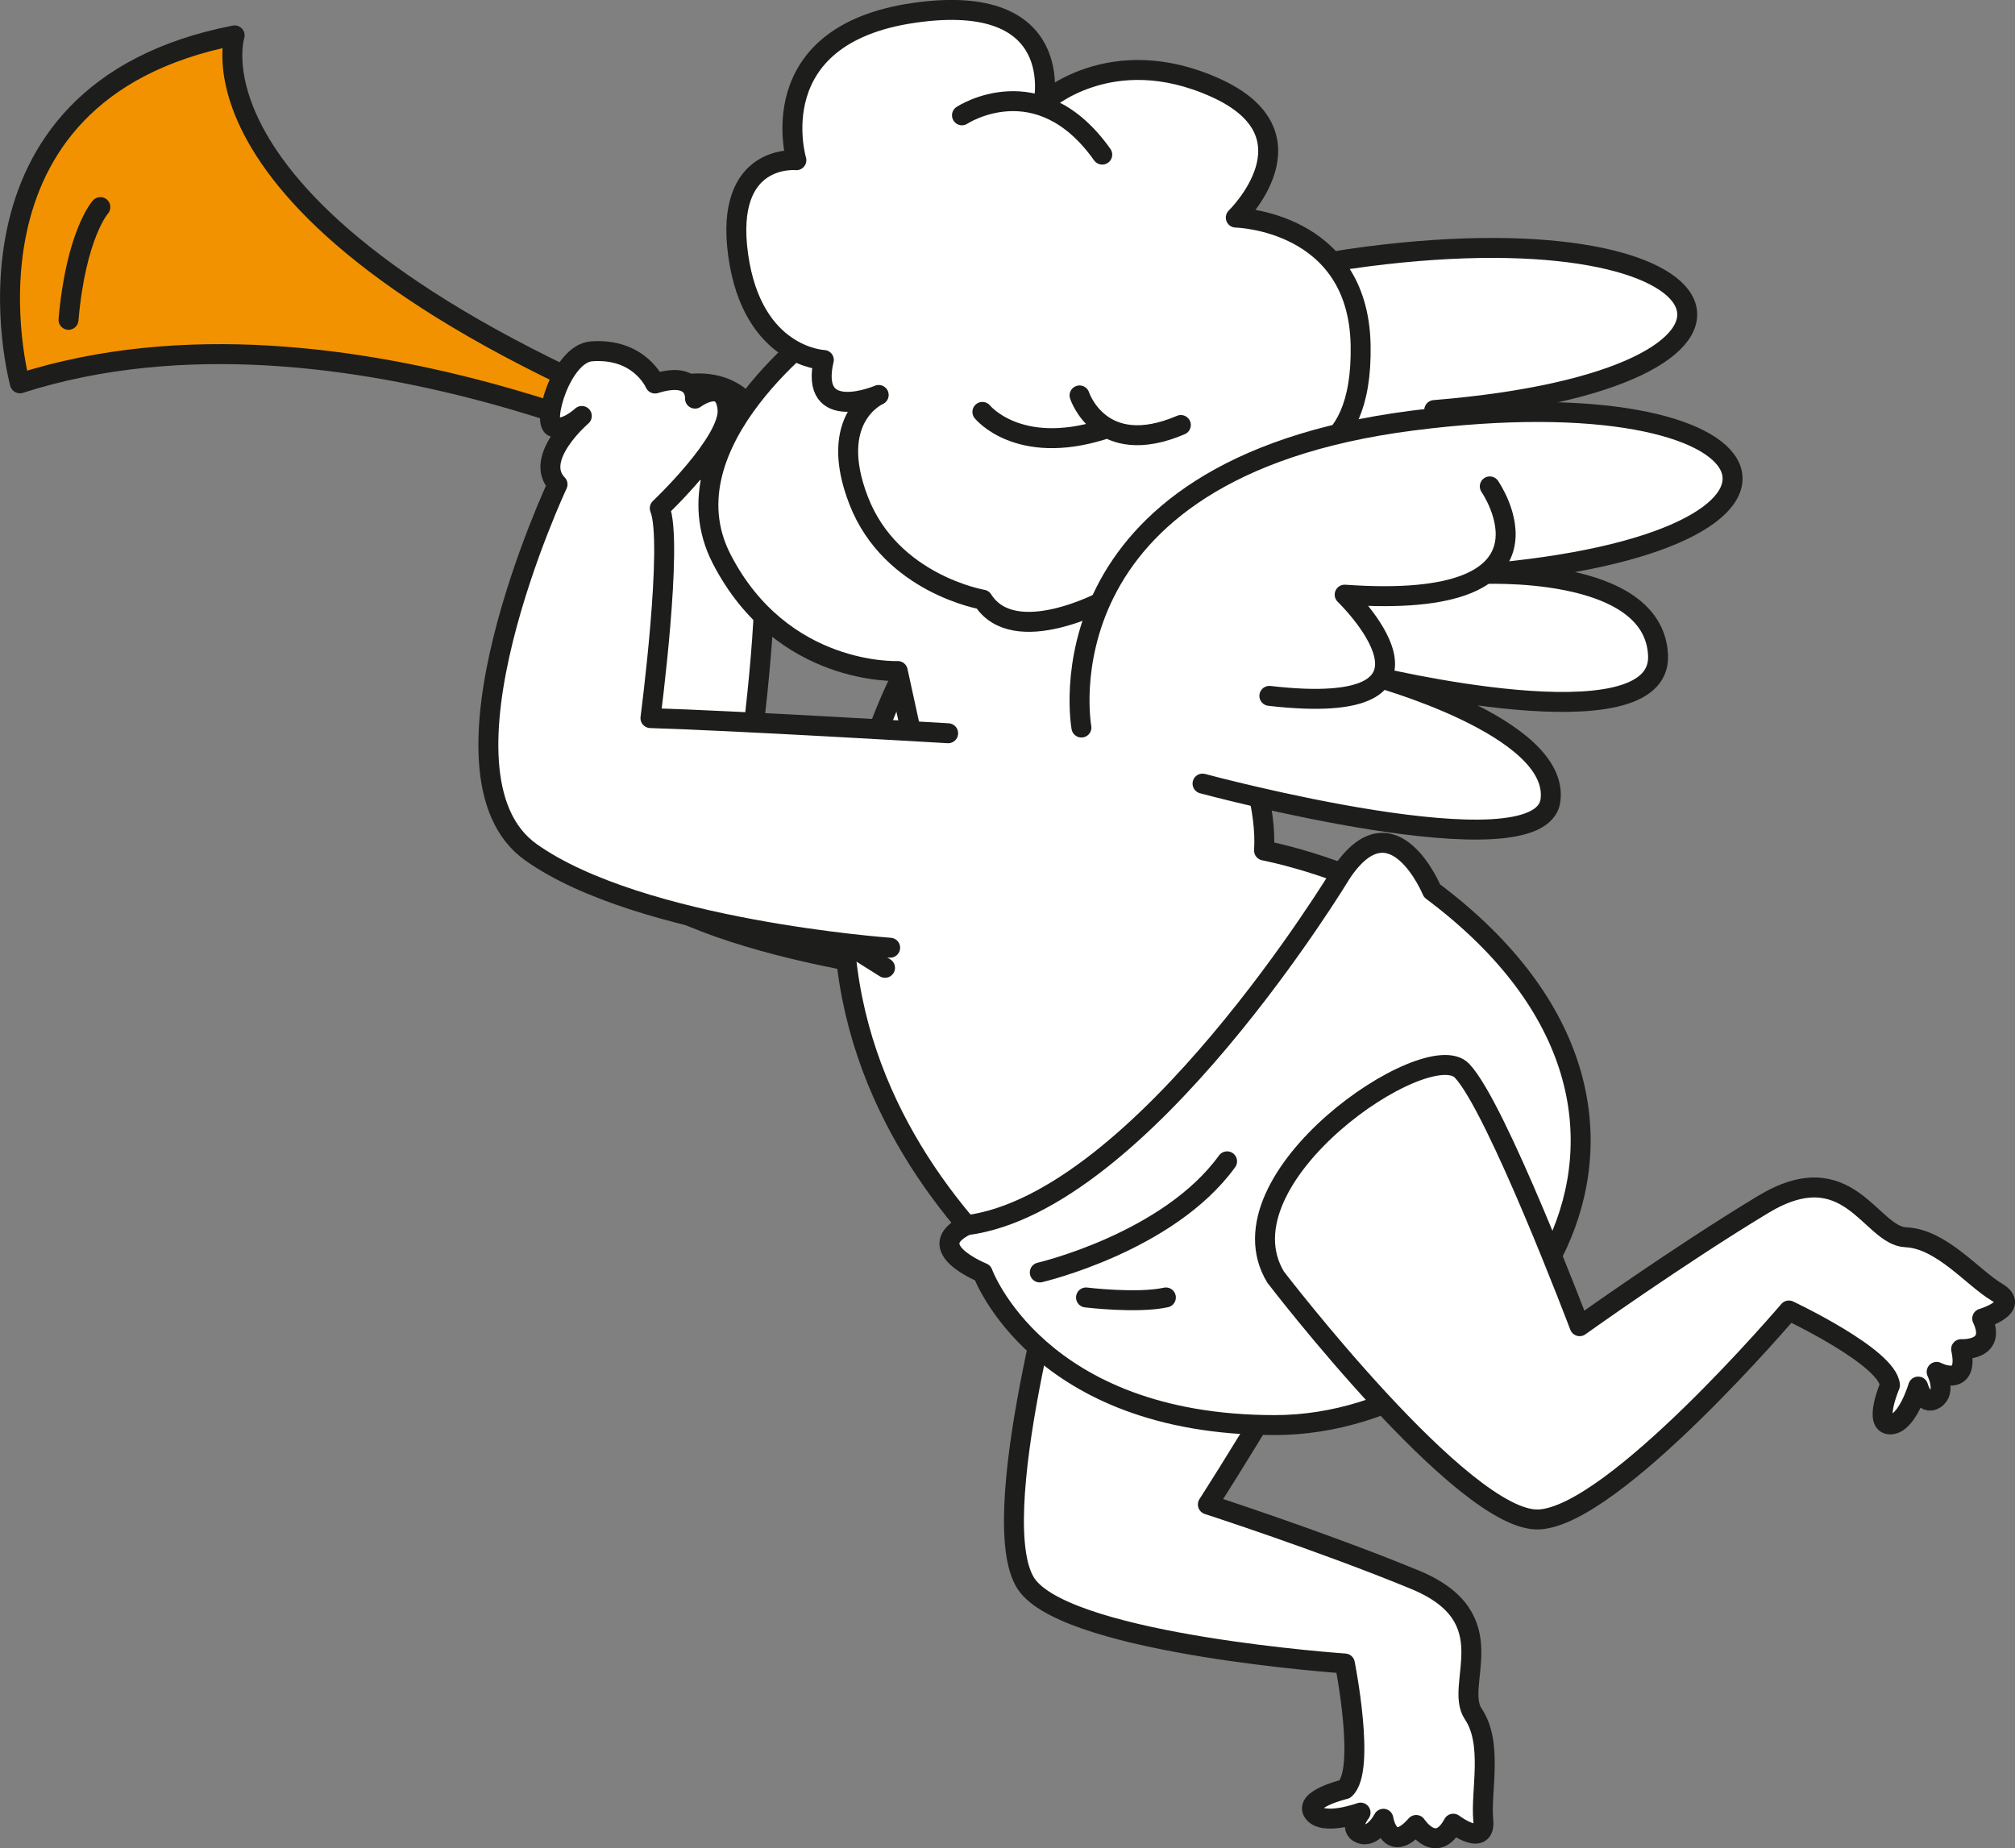 <?xml version="1.0" encoding="UTF-8"?> <svg xmlns="http://www.w3.org/2000/svg" id="Layer_25" viewBox="0 0 302.97 277.92"><rect x="0" y="0" width="302.97" height="277.92" fill="#808080" stroke="none"/> <defs> <style>.cls-1{fill:#fff;}.cls-1,.cls-2{stroke:#1d1d1b;stroke-linecap:round;stroke-linejoin:round;stroke-width:3px;}.cls-2{fill:#f39200;}</style> </defs> <path class="cls-1" d="M157.65,115.12s-32.07-1.9-44.76-2.28c0,0,3.48-26.51,1.4-31.56,0,0,10.65-10.05,10.19-14.91s-4.89-1.57-4.89-1.57c0,0,.36-4.26-6.01-2.27,0,0-2.3-5.38-9.56-4.84-4.51,.34-7.52,10.8-5.69,11.39s4.24-1.67,4.24-1.67c0,0-7.44,6.37-3.65,10.28,0,0-20.45,43.63-4,55.32s54.01,14.36,54.01,14.36"></path> <path class="cls-1" d="M155.78,84.73s-7.1-38.84,49.72-46.15,67.36,18.4,10.15,23.08c0,0,26.26-1.47,26.83,12.23,.57,13.7-43.07,3.04-43.07,3.04,0,0,28.41,7.61,26.89,18.77s-52.31-2.54-52.31-2.54"></path> <path class="cls-1" d="M167.15,203.28s-56.91-33.26-35.48-92.39c21.43-59.13,59.87-6.65,58.39,17,0,0,57.93,10.85,39.91,55.43-14.04,34.74-62.82,19.96-62.82,19.96Z"></path> <path class="cls-1" d="M160.37,185.1s-12.87,44.66-5.79,53.46,47.63,11.58,47.63,11.58c0,0,3.22,16.12,0,18.9,0,0-6.22,1.48-4.72,3.52s7.08,0,7.08,0c0,0-1.93,2.41,0,3.15s3.43-2.22,3.43-2.22c0,0,.86,5.56,4.93,.93,0,0,3,4.63,5.58-.19,0,0,4.93,3.71,4.51-.56s1.5-11.49-1.5-15.94,5.15-14.45-8.8-20.2c-13.94-5.74-31.11-11.3-31.11-11.3,0,0,19.09-29.65,20.38-37.06s-34.97-20.2-41.62-4.08Z"></path> <path class="cls-1" d="M201.68,131.29s-29.88,49.55-56.36,52.95c-6.96,3.4,2.43,7.15,2.43,7.15,0,0,8.26,22.9,43.92,22.9s69.83-45.8,23.65-80.34c0,0-5.89-14.28-13.64-2.66Z"></path> <path class="cls-1" d="M191.8,192.04s28.26,36.9,39.55,36.44c11.28-.46,37.62-31.42,37.62-31.42,0,0,14.88,7,15.2,11.24,0,0-2.51,5.88,.03,5.89s4.21-5.69,4.21-5.69c0,0,.79,2.98,2.53,1.87s.25-4.08,.25-4.08c0,0,4.98,2.61,3.68-3.42,0,0,5.51,.34,3.17-4.6,0,0,5.91-1.76,2.23-3.95s-8.35-8.04-13.71-8.27-8.56-12.73-21.47-4.93c-12.91,7.8-27.58,18.3-27.58,18.3,0,0-12.49-32.98-17.69-38.42s-37.03,16.11-28.02,31.04Z"></path> <path class="cls-2" d="M110.71,73.14S51.79,42.01,2.99,57.64c0,0-12.01-43.68,32.29-52.32,0,0-10.14,30.97,78.84,63.35,18.97,10.98-3.39,4.46-3.39,4.46Z"></path> <path class="cls-1" d="M136.85,109.46l-1.87-8.56s-17.38,.8-26.47-16.85c-9.09-17.65,15.78-35.3,15.78-35.3,0,0-.8-20.06,29.95-20.86,30.75-.8,35.61,55.26,19.56,71.84"></path> <path class="cls-1" d="M123.87,54.13s-10.74-.38-12.88-15.77,8.75-14.27,8.75-14.27c0,0-5.63-18.77,17.64-22.15s19.52,13.51,19.52,13.51c0,0,10.06-9.39,25.87-2.25s3.04,19.52,3.04,19.52c0,0,18.4,.38,18.77,19.15s-11.64,16.8-11.64,16.8c0,0,9.76,11.36,1.13,21.5s-27.78,0-27.78,0c0,0-13.78,7.51-18.53,0,0,0-13.76-2.32-18.64-14.86s3-15.92,3-15.92c0,0-10.51,4.5-8.26-5.26Z"></path> <path class="cls-1" d="M162.6,109.4s-7.1-38.84,49.72-46.15,67.36,18.4,10.15,23.08c0,0,26.26-1.47,26.83,12.23,.57,13.7-43.07,3.04-43.07,3.04,0,0,28.41,7.61,26.89,18.77s-52.31-2.54-52.31-2.54"></path> <path class="cls-1" d="M224,73.14s13.04,18.77-21.82,16.28c0,0,19.48,18.77-11.32,15.22"></path> <path class="cls-1" d="M156.34,191.34s19.33-4.5,28.16-16.71"></path> <path class="cls-1" d="M163.29,195.1s7.7,.94,12.01,0"></path> <line class="cls-1" x1="133.07" y1="145.53" x2="128.87" y2="142.89"></line> <path class="cls-1" d="M142.56,110.26s-32.07-1.9-44.76-2.28c0,0,3.48-26.51,1.4-31.56,0,0,10.65-10.05,10.19-14.91s-4.89-1.57-4.89-1.57c0,0,.36-4.26-6.01-2.27,0,0-2.3-5.38-9.56-4.84-4.51,.34-7.52,10.8-5.69,11.39s4.24-1.67,4.24-1.67c0,0-7.44,6.37-3.65,10.28,0,0-20.45,43.63-4,55.32s54.01,14.36,54.01,14.36"></path> <path class="cls-2" d="M15.09,31.14s-3.66,4.06-4.79,16.95"></path> <path class="cls-1" d="M144.64,17.34s11.51-7.6,21.09,5.91"></path> <path class="cls-1" d="M147.71,61.94s5.35,6.64,18.02,2.7"></path> <path class="cls-1" d="M162.32,59.46s3.12,9.64,15.23,4.45"></path> </svg> 